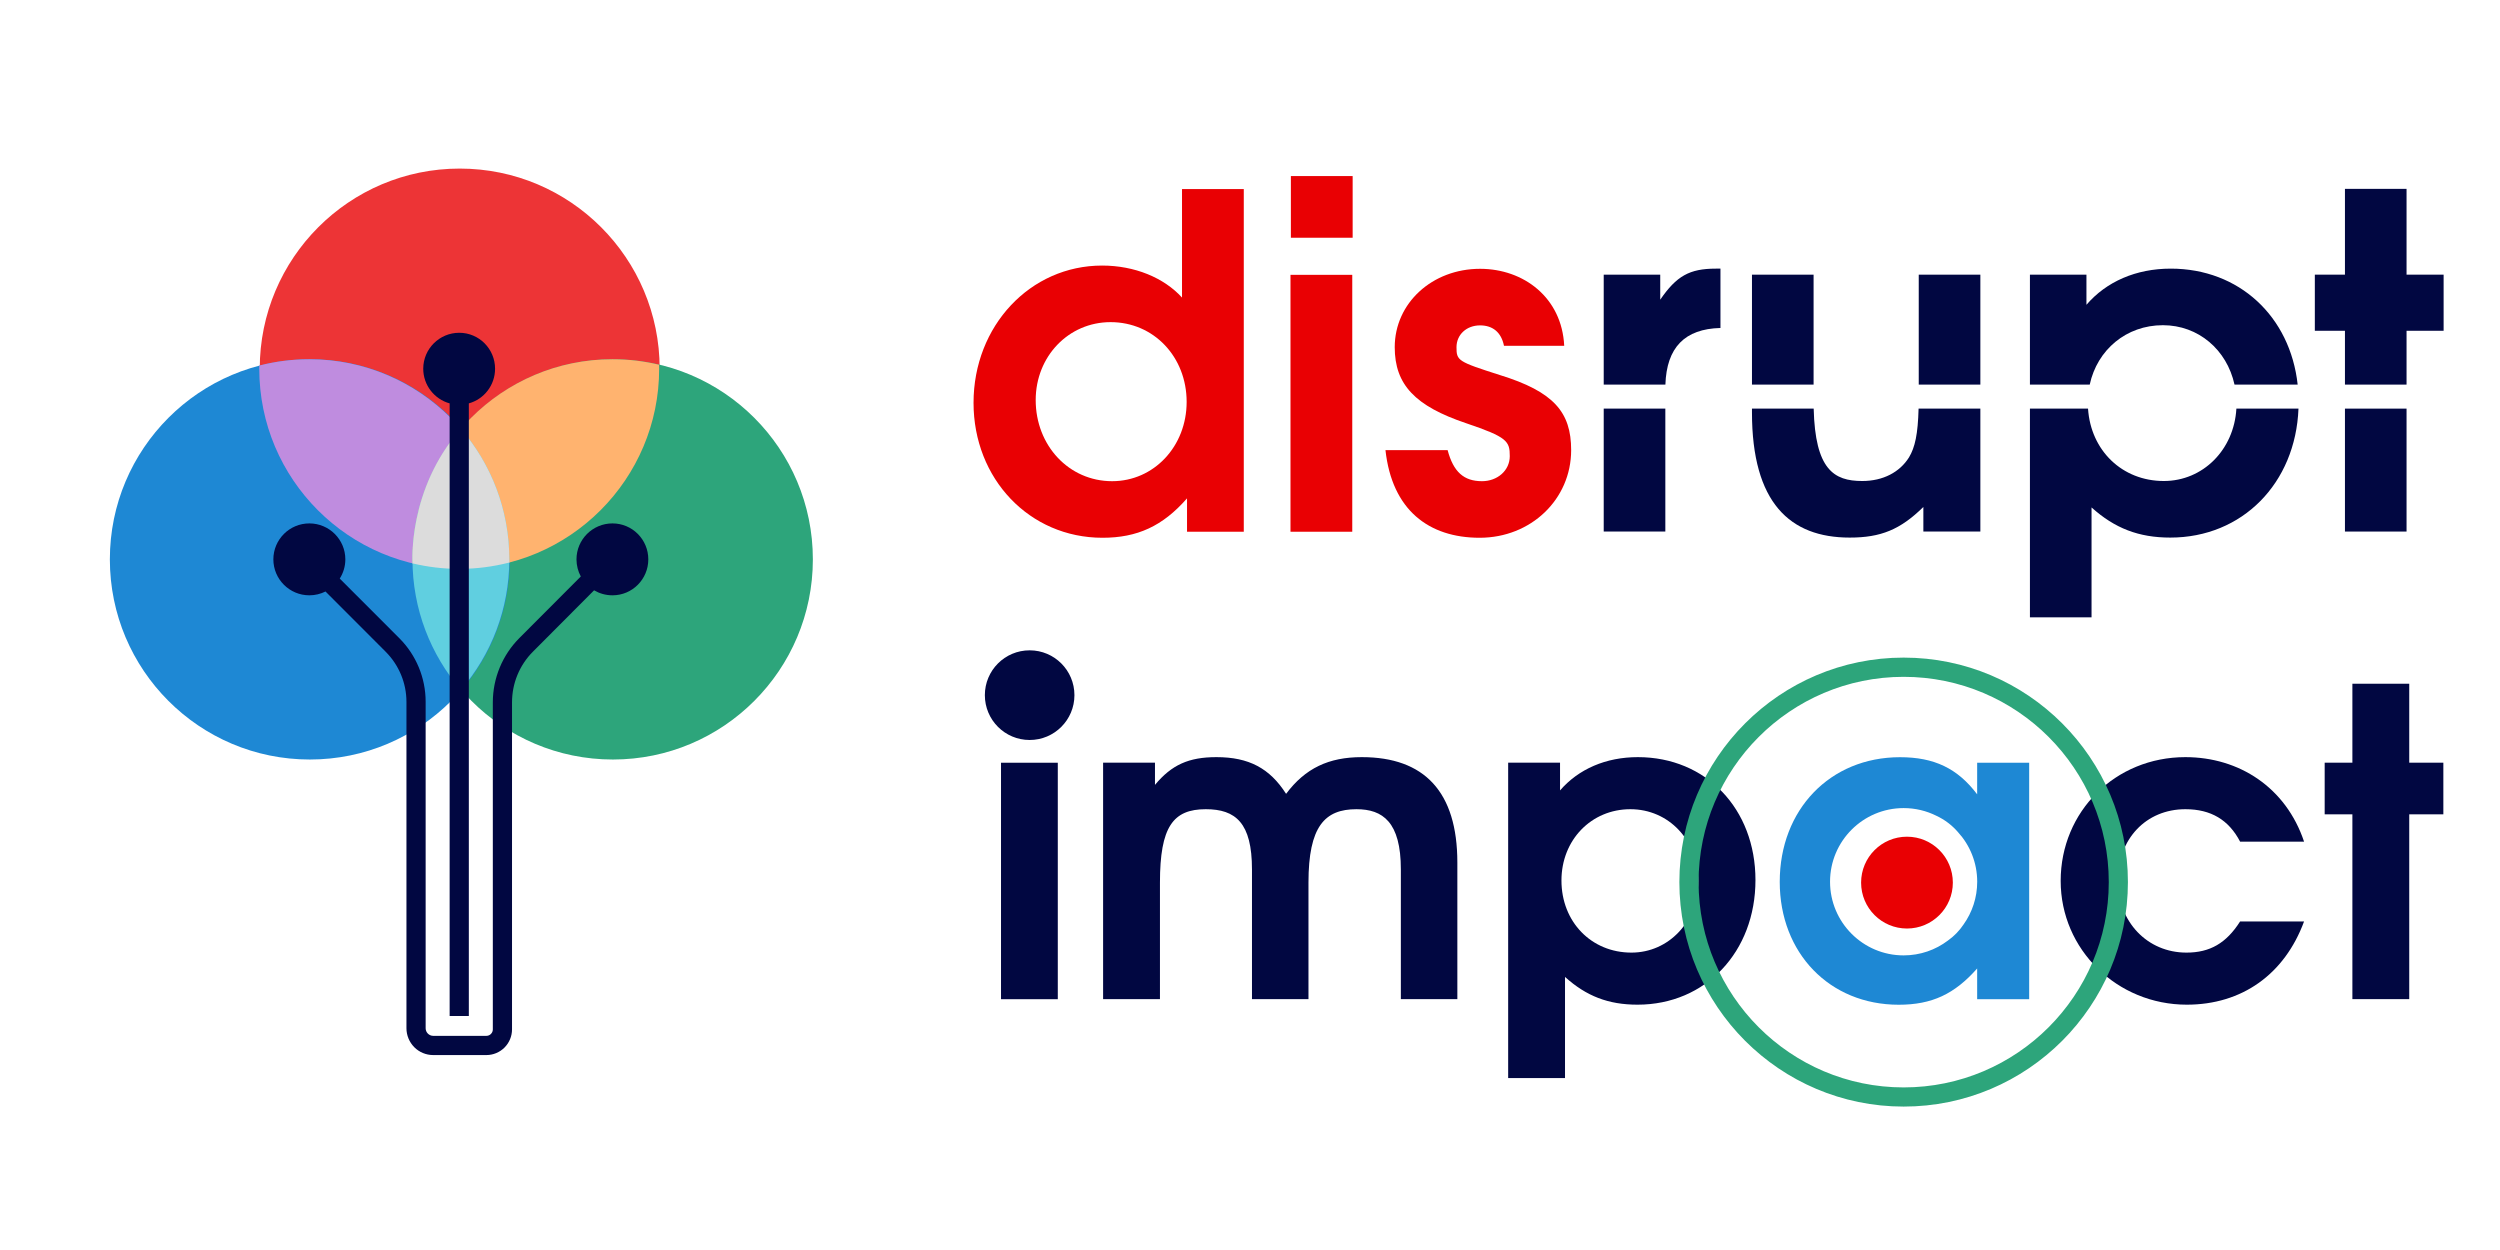 <?xml version="1.0" encoding="UTF-8" standalone="no"?>
<!DOCTYPE svg PUBLIC "-//W3C//DTD SVG 1.1//EN" "http://www.w3.org/Graphics/SVG/1.1/DTD/svg11.dtd">
<svg width="100%" height="100%" viewBox="0 0 300 150" version="1.1" xmlns="http://www.w3.org/2000/svg" xmlns:xlink="http://www.w3.org/1999/xlink" xml:space="preserve" xmlns:serif="http://www.serif.com/" style="fill-rule:evenodd;clip-rule:evenodd;stroke-linejoin:round;stroke-miterlimit:2;">
    <g transform="matrix(1,0,0,1,-10162,-601)">
        <g transform="matrix(0.698,0,0,0.658,3072.23,205.138)">
            <rect id="Disrupt-impact-dark-logo" serif:id="Disrupt impact dark logo" x="10162" y="602" width="430" height="228.11" style="fill:none;"/>
            <g id="Disrupt-impact-dark-logo1" serif:id="Disrupt impact dark logo">
                <g transform="matrix(0.275,0,0,0.292,7233.27,-1979.27)">
                    <g>
                        <g transform="matrix(1,0,0,1,3167.93,1898.05)">
                            <g transform="matrix(22.213,0,0,22.213,-57086.3,269.502)">
                                <path d="M2947.02,328.416L2947.02,324.576C2947.02,322.584 2946.09,321.612 2944.33,321.612C2943.4,321.612 2942.74,321.924 2942.2,322.644C2941.74,321.924 2941.15,321.612 2940.24,321.612C2939.46,321.612 2938.98,321.828 2938.51,322.392L2938.51,321.768L2937.05,321.768L2937.05,328.416L2938.65,328.416L2938.65,325.14C2938.65,323.568 2939.02,323.076 2939.94,323.076C2940.78,323.076 2941.24,323.46 2941.24,324.768L2941.24,328.416L2942.83,328.416L2942.83,325.14C2942.83,323.556 2943.29,323.076 2944.18,323.076C2944.92,323.076 2945.43,323.436 2945.43,324.768L2945.43,328.416L2947.02,328.416Z" style="fill:rgb(1,7,65);fill-rule:nonzero;"/>
                                <path d="M2955.41,325.068C2955.41,323.064 2954.02,321.612 2952.1,321.612C2951.2,321.612 2950.43,321.948 2949.91,322.548L2949.91,321.768L2948.45,321.768L2948.45,330.636L2950.05,330.636L2950.05,327.792C2950.65,328.332 2951.27,328.572 2952.09,328.572C2954.01,328.572 2955.41,327.084 2955.41,325.068ZM2953.8,325.104C2953.8,326.232 2952.97,327.108 2951.92,327.108C2950.79,327.108 2949.95,326.244 2949.95,325.08C2949.95,323.94 2950.79,323.076 2951.89,323.076C2952.97,323.076 2953.8,323.952 2953.8,325.104Z" style="fill:rgb(1,7,65);fill-rule:nonzero;"/>
                                <path d="M2970.85,326.232L2969.05,326.232C2968.66,326.844 2968.2,327.108 2967.54,327.108C2966.44,327.108 2965.61,326.244 2965.61,325.08C2965.61,323.916 2966.4,323.076 2967.51,323.076C2968.23,323.076 2968.73,323.376 2969.05,323.988L2970.85,323.988C2970.34,322.464 2969.02,321.612 2967.51,321.612C2965.54,321.612 2964,323.136 2964,325.092C2964,327.024 2965.59,328.572 2967.55,328.572C2969.1,328.572 2970.3,327.72 2970.85,326.232Z" style="fill:rgb(1,7,65);fill-rule:nonzero;"/>
                                <path d="M2974.77,323.22L2974.77,321.768L2973.81,321.768L2973.81,319.548L2972.21,319.548L2972.21,321.768L2971.43,321.768L2971.43,323.22L2972.21,323.22L2972.21,328.416L2973.81,328.416L2973.81,323.22L2974.77,323.22Z" style="fill:rgb(1,7,65);fill-rule:nonzero;"/>
                            </g>
                            <g transform="matrix(24.135,0,0,24.135,-62735.8,-653.625)">
                                <path d="M2940.88,328.416L2940.88,319.548L2939.28,319.548L2939.28,322.356C2938.81,321.84 2938.05,321.528 2937.21,321.528C2935.35,321.528 2933.88,323.088 2933.88,325.08C2933.88,327.048 2935.33,328.572 2937.22,328.572C2938.12,328.572 2938.78,328.272 2939.41,327.552L2939.41,328.416L2940.88,328.416ZM2939.4,325.056C2939.4,326.208 2938.55,327.108 2937.47,327.108C2936.35,327.108 2935.49,326.184 2935.49,325.008C2935.49,323.88 2936.34,322.992 2937.43,322.992C2938.55,322.992 2939.4,323.892 2939.4,325.056Z" style="fill:rgb(233,0,3);fill-rule:nonzero;"/>
                                <path d="M2943.69,328.416L2943.69,321.768L2942.09,321.768L2942.09,328.416L2943.69,328.416ZM2943.7,320.808L2943.7,319.212L2942.1,319.212L2942.1,320.808L2943.7,320.808Z" style="fill:rgb(233,0,3);fill-rule:nonzero;"/>
                                <path d="M2949.36,326.304C2949.36,325.32 2948.91,324.792 2947.51,324.36C2946.42,324.012 2946.39,323.988 2946.39,323.64C2946.39,323.316 2946.65,323.076 2947,323.076C2947.33,323.076 2947.55,323.256 2947.62,323.604L2949.18,323.604C2949.12,322.356 2948.13,321.612 2947,321.612C2945.76,321.612 2944.79,322.5 2944.79,323.64C2944.79,324.612 2945.32,325.164 2946.64,325.608C2947.71,325.968 2947.77,326.076 2947.77,326.46C2947.77,326.832 2947.45,327.108 2947.05,327.108C2946.58,327.108 2946.31,326.868 2946.16,326.304L2944.55,326.304C2944.72,327.852 2945.67,328.572 2946.99,328.572C2948.32,328.572 2949.36,327.576 2949.36,326.304Z" style="fill:rgb(233,0,3);fill-rule:nonzero;"/>
                            </g>
                            <g transform="matrix(0.885,0,0,0.885,3883.35,6245.03)">
                                <circle cx="5393.89" cy="1408.82" r="32.404" style="fill:rgb(233,0,3);"/>
                            </g>
                            <path d="M8733.34,7564.65L8733.34,7416.98L8700.82,7416.98L8700.82,7436.7C8688.56,7420.44 8673.9,7413.51 8652.57,7413.51C8608.86,7413.51 8577.4,7446.3 8577.4,7491.35C8577.4,7535.86 8608.59,7568.11 8651.77,7568.11C8672.56,7568.11 8686.69,7561.45 8700.82,7545.46L8700.82,7564.65L8733.34,7564.65ZM8675.26,7450.06C8680.47,7452.48 8685.03,7455.93 8688.76,7460.22C8696.27,7468.4 8700.85,7479.32 8700.85,7491.29C8700.85,7501.21 8697.71,7510.4 8692.36,7517.92C8689.73,7521.86 8686.43,7525.28 8682.52,7528.04C8674.82,7533.85 8665.23,7537.29 8654.85,7537.29C8629.47,7537.29 8608.85,7516.68 8608.85,7491.29C8608.85,7465.9 8629.47,7445.29 8654.85,7445.29C8662.18,7445.29 8669.11,7447.01 8675.26,7450.06Z" style="fill:rgb(30,136,212);fill-rule:nonzero;"/>
                            <path d="M8505.88,7195.8L8467.36,7195.8L8467.36,7272.58L8505.88,7272.58L8505.88,7195.8ZM8467.36,7180.8L8505.92,7180.8C8506.69,7157.61 8517.99,7146 8540.34,7145.44L8540.34,7108.37L8537.45,7108.37C8520.94,7108.37 8512.83,7113 8502.69,7127.77L8502.69,7112.13L8467.36,7112.13L8467.36,7180.8Z" style="fill:rgb(1,7,65);fill-rule:nonzero;"/>
                            <path d="M8702.82,7195.8L8664.2,7195.8C8663.78,7211.77 8661.97,7219.98 8658.22,7226.24C8652.42,7235.51 8642,7241.01 8628.97,7241.01C8611.21,7241.01 8599.57,7233.84 8598.62,7195.8L8560.04,7195.8L8560.04,7198.15C8560.04,7254.62 8583.79,7276.35 8621.15,7276.35C8640.55,7276.35 8652.71,7271.42 8667.19,7257.23L8667.19,7272.58L8702.82,7272.58L8702.82,7195.8ZM8598.56,7180.8L8598.56,7112.13L8560.04,7112.13L8560.04,7180.8L8598.56,7180.8ZM8702.82,7180.8L8702.82,7112.13L8664.3,7112.13L8664.3,7180.8L8702.82,7180.8Z" style="fill:rgb(1,7,65);fill-rule:nonzero;"/>
                            <path d="M8901.7,7195.8C8899.89,7242.4 8866.61,7276.35 8821.56,7276.35C8801.87,7276.35 8786.81,7270.55 8772.33,7257.52L8772.33,7326.16L8733.81,7326.16L8733.81,7195.8L8770.13,7195.8C8771.84,7221.99 8791.5,7241.01 8817.51,7241.01C8842,7241.01 8861.41,7221.49 8862.88,7195.8L8901.7,7195.8ZM8733.81,7180.8L8733.81,7112.13L8769.14,7112.13L8769.14,7130.96C8781.59,7116.48 8800.13,7108.37 8821.85,7108.37C8864.6,7108.37 8896.51,7138.2 8901.19,7180.8L8861.71,7180.8C8856.93,7159.06 8839.14,7143.7 8816.93,7143.7C8794.06,7143.7 8775.89,7159.06 8771.19,7180.8L8733.81,7180.8Z" style="fill:rgb(1,7,65);fill-rule:nonzero;"/>
                            <path d="M8969.26,7195.8L8930.75,7195.8L8930.75,7272.58L8969.26,7272.58L8969.26,7195.8ZM8930.75,7180.8L8969.26,7180.8L8969.26,7147.18L8992.43,7147.18L8992.43,7112.13L8969.26,7112.13L8969.26,7058.55L8930.75,7058.55L8930.75,7112.13L8911.92,7112.13L8911.92,7147.18L8930.75,7147.18L8930.75,7180.8Z" style="fill:rgb(1,7,65);fill-rule:nonzero;"/>
                        </g>
                        <g transform="matrix(4.142,0,0,4.142,-10518.7,3554.23)">
                            <path d="M5393.89,1374.97C5375.21,1374.97 5360.04,1390.14 5360.04,1408.82C5360.04,1427.5 5375.21,1442.67 5393.89,1442.67C5412.57,1442.67 5427.74,1427.5 5427.74,1408.82C5427.74,1390.14 5412.57,1374.97 5393.89,1374.97ZM5393.89,1377.87C5410.98,1377.87 5424.85,1391.74 5424.85,1408.82C5424.85,1425.9 5410.98,1439.78 5393.89,1439.78C5376.81,1439.78 5362.94,1425.9 5362.94,1408.82C5362.94,1391.74 5376.81,1377.87 5393.89,1377.87Z" style="fill:rgb(45,165,123);"/>
                        </g>
                        <path d="M11294,9462.7L11294,9315.02L11258.5,9315.02L11258.5,9462.7L11294,9462.7ZM11276.4,9244.81C11291.9,9244.81 11304.4,9257.35 11304.4,9272.81C11304.4,9288.26 11291.9,9300.81 11276.4,9300.81C11260.9,9300.81 11248.4,9288.26 11248.4,9272.81C11248.4,9257.35 11260.9,9244.81 11276.4,9244.81Z" style="fill:rgb(1,7,65);fill-rule:nonzero;"/>
                    </g>
                    <g>
                        <g transform="matrix(1,0,0,1,2146.93,-312.352)">
                            <g transform="matrix(1.112,0,0,1.112,4942.97,9394.17)">
                                <circle cx="3444.42" cy="-11.581" r="112.419" style="fill:rgb(237,52,54);"/>
                            </g>
                            <g transform="matrix(1.112,0,0,1.112,5038.74,9513.23)">
                                <circle cx="3444.42" cy="-11.581" r="112.419" style="fill:rgb(45,165,123);"/>
                            </g>
                            <g transform="matrix(1.112,0,0,1.112,4849.27,9513.23)">
                                <circle cx="3444.42" cy="-11.581" r="112.419" style="fill:rgb(30,136,212);"/>
                            </g>
                            <g transform="matrix(1,0,0,1,5845.86,5990.55)">
                                <path d="M2802.02,3388.75C2812.02,3386.17 2822.5,3384.8 2833.3,3384.8C2902.3,3384.8 2958.3,3440.81 2958.3,3509.8C2958.3,3510.46 2958.3,3511.12 2958.29,3511.78C2948.29,3514.36 2937.8,3515.74 2927,3515.74C2858.01,3515.74 2802,3459.72 2802,3390.74C2802,3390.07 2802.01,3389.41 2802.02,3388.75Z" style="fill:rgb(191,140,223);"/>
                            </g>
                            <g transform="matrix(1,0,0,1,5845.86,5990.55)">
                                <path d="M2897.8,3512.3C2897.78,3511.46 2897.78,3510.63 2897.78,3509.8C2897.78,3440.81 2953.79,3384.8 3022.78,3384.8C3032.83,3384.8 3042.6,3385.98 3051.97,3388.23C3051.99,3389.07 3052,3389.9 3052,3390.74C3052,3459.72 2995.99,3515.74 2927,3515.74C2916.95,3515.74 2907.17,3514.55 2897.8,3512.3Z" style="fill:rgb(255,179,111);"/>
                            </g>
                            <g transform="matrix(1,0,0,1,5846.9,5990.55)">
                                <path d="M2927,3428.28C2945.86,3450.17 2957.26,3478.66 2957.26,3509.8C2957.26,3540.93 2945.86,3569.42 2927,3591.31C2908.14,3569.42 2896.74,3540.93 2896.74,3509.8C2896.74,3478.66 2908.14,3450.17 2927,3428.28Z" style="fill:rgb(96,207,224);"/>
                            </g>
                            <g transform="matrix(1,0,0,1,5686.34,5990.55)">
                                <path d="M3057.33,3512.3C3057.32,3511.89 3054.21,3466.01 3087.57,3428.28C3106.42,3450.17 3117.83,3478.66 3117.83,3509.8C3117.83,3510.46 3117.83,3511.12 3117.82,3511.78C3107.81,3514.36 3097.33,3515.74 3086.53,3515.74C3076.47,3515.74 3066.7,3514.55 3057.33,3512.3Z" style="fill:rgb(220,220,220);"/>
                            </g>
                        </g>
                        <path d="M10995.8,9198.69C10994.1,9195.51 10993.1,9191.87 10993.1,9188C10993.1,9175.6 11003.2,9165.54 11015.6,9165.54C11028,9165.54 11038,9175.6 11038,9188C11038,9200.39 11028,9210.45 11015.6,9210.45C11011.4,9210.45 11007.5,9209.31 11004.1,9207.33L10966,9245.52C10957.5,9253.95 10952.8,9265.38 10952.8,9277.31C10952.8,9327.96 10952.8,9444.95 10952.8,9481.56C10952.8,9485.81 10951.1,9489.89 10948.1,9492.9C10945.1,9495.9 10941,9497.59 10936.8,9497.59C10936.8,9497.59 10903.5,9497.59 10903.5,9497.59C10899.1,9497.59 10894.8,9495.83 10891.7,9492.69C10888.6,9489.55 10886.8,9485.29 10886.8,9480.85C10886.8,9443.23 10886.8,9327.03 10886.8,9276.94C10886.8,9265.25 10882.1,9254.04 10873.9,9245.78L10836.2,9208.07C10833.1,9209.59 10829.7,9210.45 10826.1,9210.45C10813.7,9210.45 10803.6,9200.39 10803.6,9188C10803.6,9175.6 10813.7,9165.54 10826.1,9165.54C10838.5,9165.54 10848.6,9175.6 10848.6,9188C10848.6,9192.41 10847.3,9196.53 10845.1,9200L10882.4,9237.29C10892.9,9247.81 10898.8,9262.07 10898.8,9276.94C10898.8,9327.03 10898.8,9443.23 10898.8,9480.85C10898.8,9482.1 10899.3,9483.31 10900.2,9484.2C10901.1,9485.09 10902.3,9485.59 10903.5,9485.59C10913.2,9485.59 10927.3,9485.59 10936.8,9485.59C10937.8,9485.59 10938.9,9485.17 10939.6,9484.41C10940.4,9483.65 10940.8,9482.63 10940.8,9481.56C10940.8,9444.95 10940.8,9327.96 10940.8,9277.31C10940.8,9262.2 10946.8,9247.72 10957.5,9237.04L10995.8,9198.69ZM10913.8,9090.58C10904.3,9087.95 10897.3,9079.25 10897.3,9068.94C10897.3,9056.54 10907.4,9046.48 10919.8,9046.48C10932.2,9046.48 10942.2,9056.54 10942.2,9068.94C10942.2,9079.25 10935.3,9087.95 10925.8,9090.58L10925.8,9473.2L10913.8,9473.2L10913.8,9090.58Z" style="fill:rgb(1,7,65);"/>
                    </g>
                </g>
            </g>
        </g>
    </g>
</svg>
